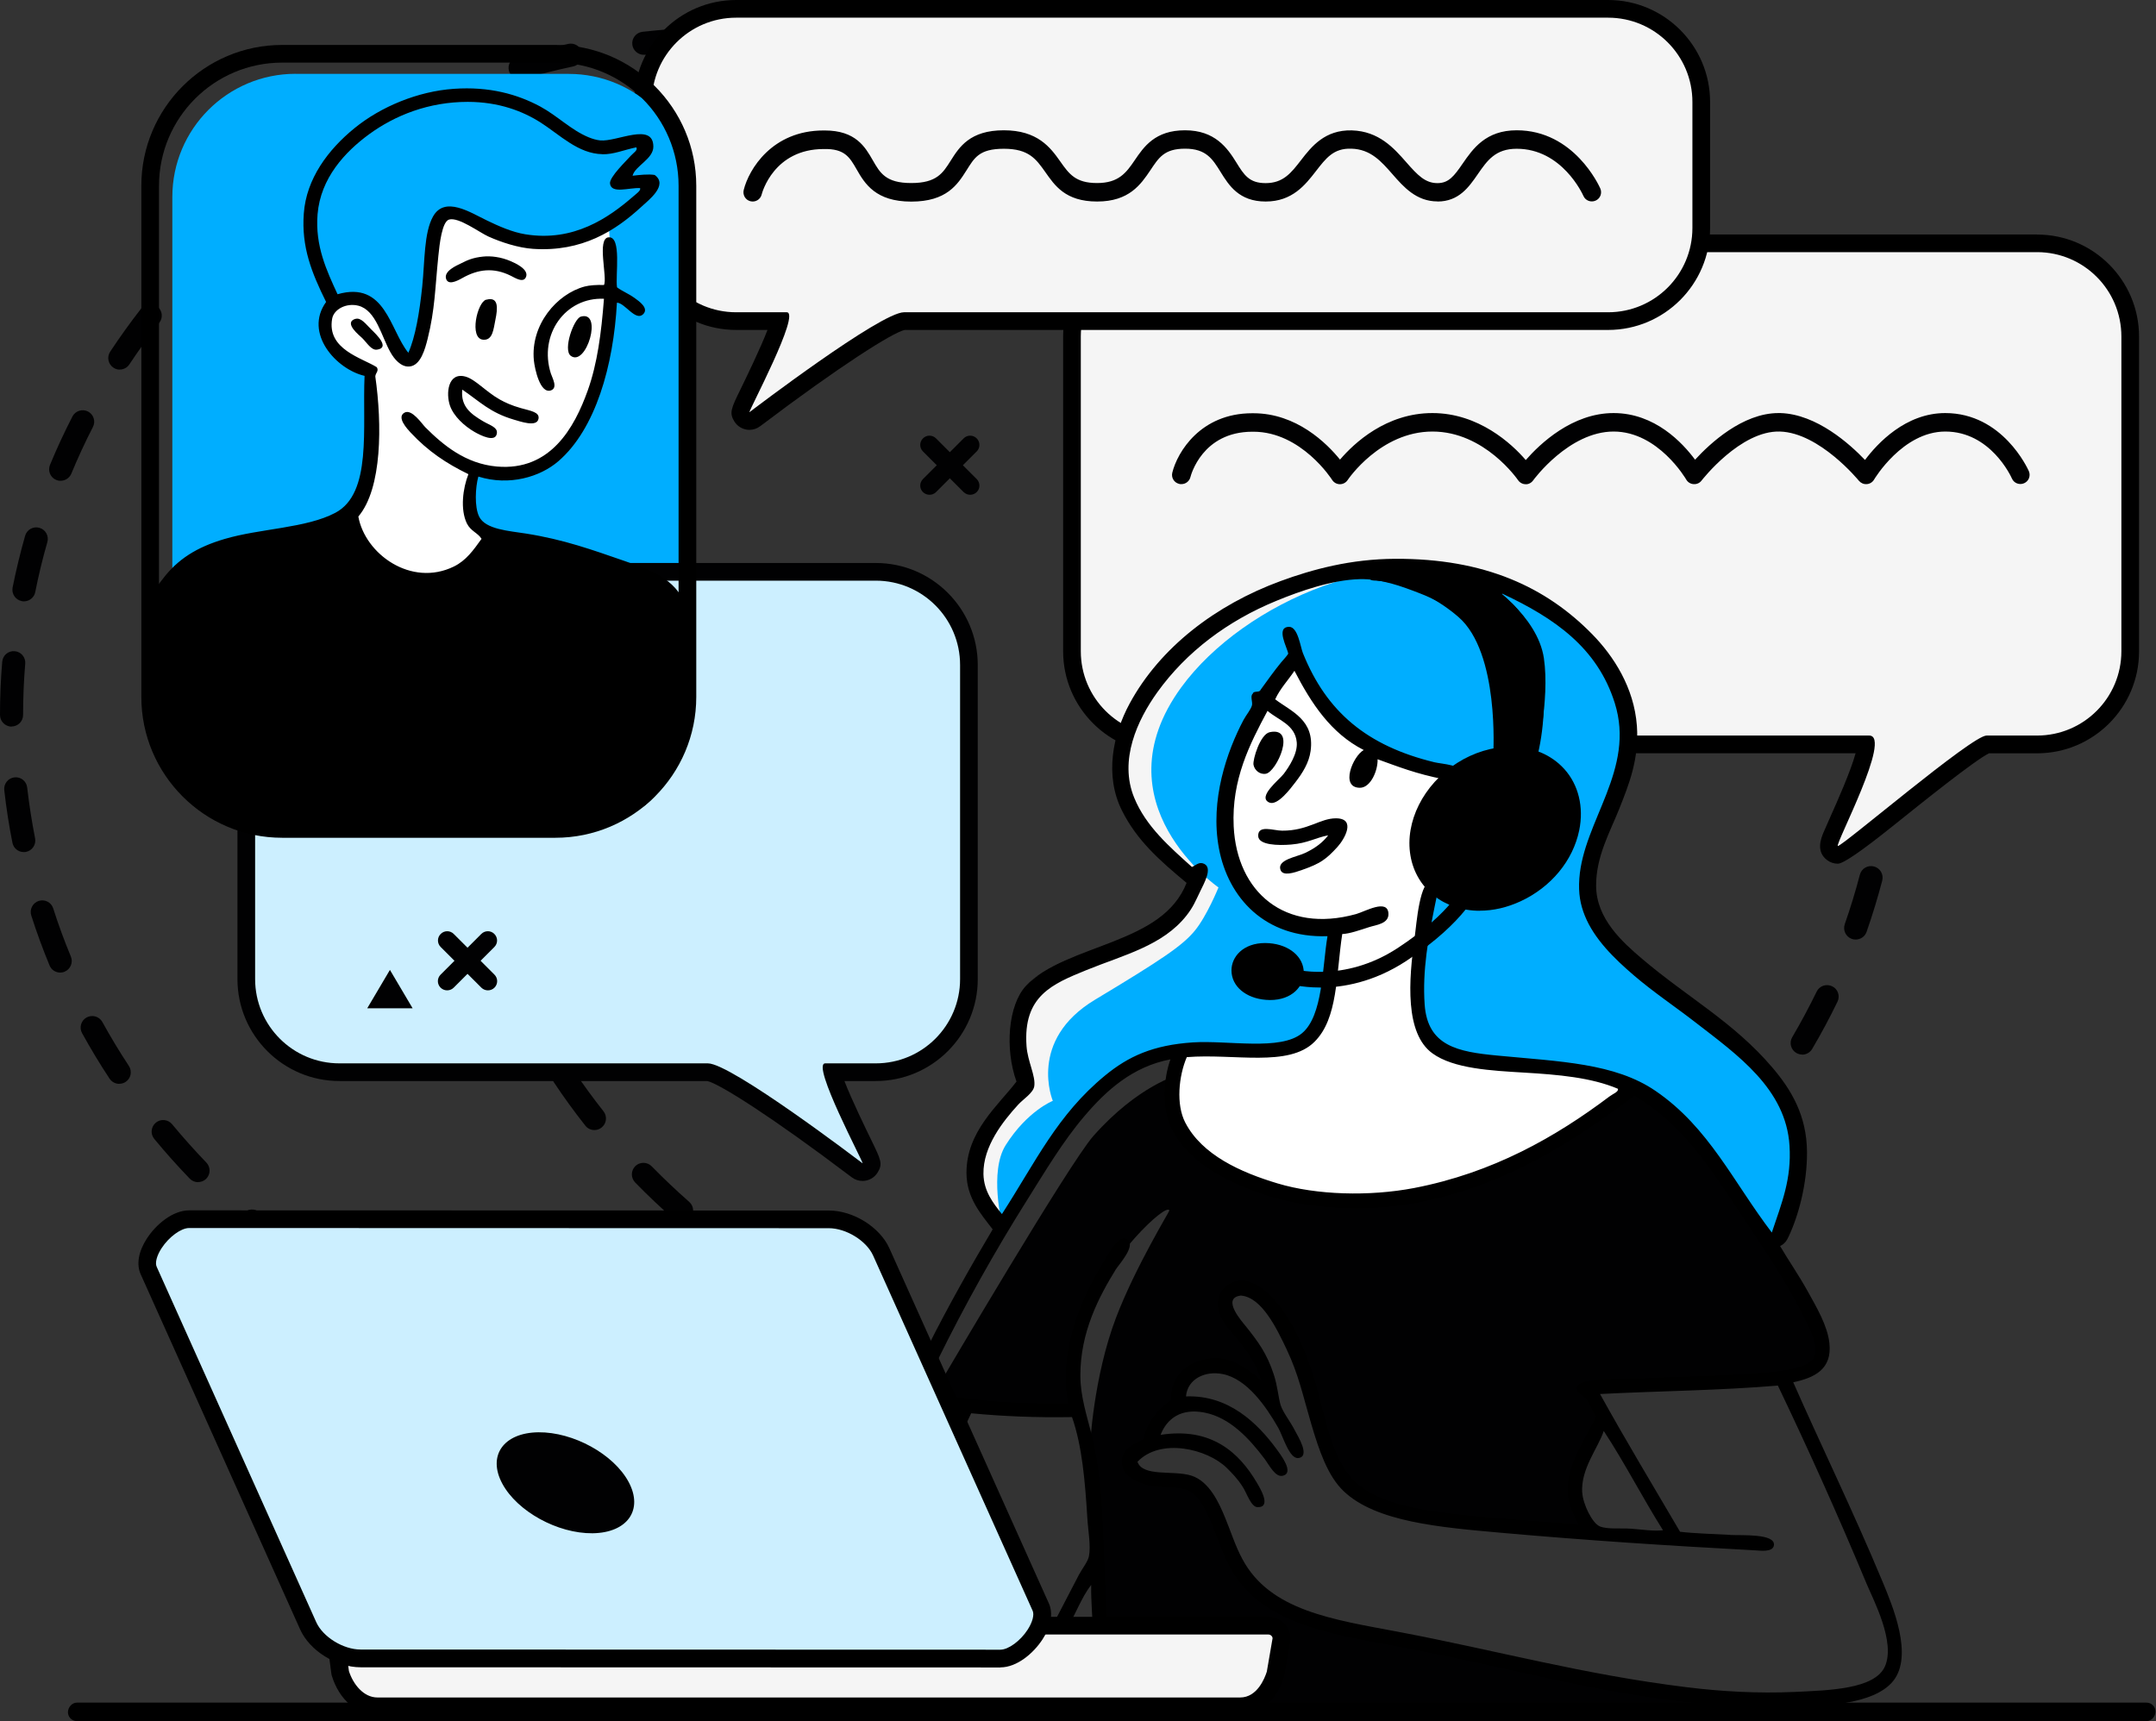 <svg width="258" height="206" viewBox="0 0 258 206" fill="none" xmlns="http://www.w3.org/2000/svg">
<rect x="0" y="0" width="258" height="206" fill="#333333" stroke="none"/>
<g clip-path="url(#clip0_4352_26041)">
<path d="M91.131 153.562C90.866 153.562 90.611 153.488 90.377 153.339C89.494 152.754 88.612 152.159 87.751 151.542C87.124 151.096 86.986 150.235 87.421 149.618C87.868 148.991 88.729 148.853 89.346 149.289C90.185 149.884 91.036 150.458 91.897 151.032C92.535 151.447 92.715 152.308 92.29 152.945C92.024 153.349 91.588 153.573 91.131 153.573V153.562Z" fill="#010102"/>
<path d="M81.564 146.28C81.245 146.28 80.916 146.163 80.65 145.94C79.056 144.537 77.482 143.049 76.005 141.529C75.473 140.987 75.484 140.104 76.026 139.573C76.568 139.041 77.451 139.052 77.982 139.594C79.417 141.061 80.937 142.496 82.478 143.857C83.052 144.356 83.106 145.239 82.606 145.802C82.33 146.11 81.947 146.27 81.564 146.27V146.28ZM71.126 135.257C70.722 135.257 70.307 135.076 70.041 134.725C68.723 133.057 67.458 131.313 66.278 129.538C65.853 128.9 66.023 128.05 66.661 127.625C67.288 127.199 68.149 127.369 68.574 128.007C69.722 129.719 70.945 131.398 72.221 133.014C72.688 133.609 72.593 134.481 71.987 134.959C71.731 135.161 71.434 135.257 71.136 135.257H71.126ZM215.663 126.221C215.429 126.221 215.184 126.158 214.961 126.03C214.302 125.647 214.079 124.797 214.472 124.138C215.514 122.363 216.492 120.534 217.395 118.685C217.725 117.994 218.554 117.717 219.245 118.047C219.936 118.376 220.223 119.206 219.883 119.896C218.958 121.81 217.937 123.713 216.853 125.552C216.598 125.988 216.13 126.232 215.663 126.232V126.221ZM62.898 122.501C62.398 122.501 61.92 122.224 61.665 121.757C60.687 119.865 59.773 117.909 58.944 115.953C58.646 115.251 58.975 114.443 59.688 114.146C60.389 113.848 61.197 114.178 61.495 114.89C62.292 116.782 63.174 118.674 64.12 120.492C64.471 121.172 64.205 122.001 63.525 122.352C63.323 122.458 63.1 122.511 62.887 122.511L62.898 122.501ZM222.062 112.455C221.913 112.455 221.754 112.434 221.605 112.381C220.882 112.126 220.51 111.339 220.754 110.616C221.435 108.671 222.041 106.683 222.562 104.696C222.753 103.951 223.508 103.516 224.252 103.707C224.985 103.898 225.432 104.653 225.24 105.397C224.698 107.459 224.071 109.522 223.369 111.531C223.167 112.105 222.636 112.455 222.062 112.455ZM57.264 108.405C56.669 108.405 56.116 108.012 55.935 107.406C55.34 105.355 54.83 103.26 54.404 101.177C54.256 100.433 54.734 99.699 55.489 99.551C56.243 99.402 56.966 99.88 57.115 100.635C57.519 102.644 58.019 104.664 58.593 106.641C58.805 107.374 58.38 108.14 57.647 108.352C57.519 108.384 57.392 108.405 57.264 108.405ZM225.644 97.701C225.58 97.701 225.517 97.701 225.453 97.69C224.698 97.584 224.167 96.882 224.273 96.128C224.56 94.097 224.762 92.025 224.879 89.973C224.921 89.207 225.57 88.633 226.335 88.676C227.101 88.719 227.675 89.367 227.632 90.132C227.515 92.258 227.303 94.406 227.005 96.521C226.909 97.212 226.314 97.712 225.634 97.712L225.644 97.701ZM54.5 93.481C53.788 93.481 53.182 92.939 53.129 92.216C52.948 90.1 52.863 87.942 52.852 85.806C52.852 85.04 53.469 84.424 54.234 84.424C55 84.424 55.616 85.04 55.616 85.806C55.616 87.868 55.712 89.941 55.882 91.993C55.946 92.758 55.383 93.417 54.617 93.481C54.575 93.481 54.543 93.481 54.5 93.481ZM226.25 82.532C225.527 82.532 224.911 81.968 224.868 81.224C224.751 79.173 224.549 77.1 224.262 75.07C224.156 74.315 224.688 73.613 225.442 73.507C226.197 73.411 226.899 73.932 227.005 74.687C227.303 76.792 227.515 78.939 227.632 81.065C227.675 81.83 227.09 82.479 226.335 82.521C226.303 82.521 226.282 82.521 226.25 82.521V82.532ZM54.723 78.312C54.723 78.312 54.617 78.312 54.564 78.312C53.809 78.227 53.257 77.546 53.342 76.781C53.586 74.666 53.916 72.54 54.319 70.445C54.468 69.701 55.191 69.212 55.946 69.361C56.701 69.51 57.179 70.233 57.03 70.988C56.637 73.007 56.318 75.059 56.084 77.1C55.999 77.802 55.404 78.322 54.713 78.322L54.723 78.312ZM223.89 67.543C223.274 67.543 222.721 67.129 222.551 66.512C222.03 64.525 221.424 62.537 220.744 60.602C220.489 59.879 220.871 59.093 221.594 58.837C222.317 58.582 223.104 58.965 223.359 59.688C224.06 61.697 224.698 63.759 225.23 65.811C225.421 66.544 224.985 67.31 224.241 67.501C224.124 67.533 224.007 67.543 223.89 67.543ZM57.912 63.472C57.774 63.472 57.625 63.451 57.487 63.408C56.764 63.175 56.361 62.398 56.594 61.665C57.243 59.635 57.987 57.604 58.805 55.638C59.092 54.936 59.9 54.596 60.612 54.894C61.314 55.181 61.654 55.999 61.357 56.701C60.57 58.604 59.858 60.549 59.22 62.515C59.029 63.1 58.486 63.472 57.902 63.472H57.912ZM218.628 53.32C218.118 53.32 217.619 53.033 217.385 52.544C216.481 50.695 215.503 48.856 214.461 47.091C214.079 46.432 214.291 45.582 214.95 45.199C215.609 44.816 216.449 45.029 216.843 45.688C217.916 47.527 218.937 49.419 219.872 51.333C220.202 52.024 219.915 52.842 219.234 53.182C219.043 53.278 218.83 53.32 218.628 53.32ZM63.94 49.547C63.717 49.547 63.483 49.494 63.27 49.377C62.6 49.005 62.356 48.165 62.728 47.495C63.759 45.635 64.875 43.796 66.055 42.021C66.48 41.383 67.331 41.213 67.969 41.627C68.606 42.053 68.776 42.903 68.362 43.541C67.224 45.263 66.14 47.038 65.151 48.834C64.896 49.292 64.429 49.547 63.94 49.547ZM210.73 40.362C210.305 40.362 209.89 40.171 209.625 39.81C208.392 38.162 207.084 36.546 205.723 34.994C205.224 34.42 205.277 33.548 205.851 33.049C206.425 32.549 207.297 32.602 207.796 33.176C209.2 34.782 210.55 36.45 211.825 38.162C212.282 38.768 212.155 39.639 211.549 40.097C211.304 40.277 211.007 40.373 210.72 40.373L210.73 40.362ZM72.518 37.025C72.21 37.025 71.891 36.918 71.636 36.706C71.051 36.217 70.966 35.345 71.455 34.76C72.816 33.134 74.251 31.529 75.739 29.998C76.271 29.445 77.142 29.435 77.695 29.966C78.248 30.498 78.258 31.369 77.727 31.922C76.292 33.4 74.899 34.952 73.592 36.525C73.315 36.855 72.922 37.025 72.529 37.025H72.518ZM200.557 29.095C200.217 29.095 199.888 28.978 199.622 28.733C198.112 27.34 196.528 25.98 194.913 24.694C194.317 24.215 194.211 23.354 194.689 22.748C195.168 22.153 196.029 22.047 196.635 22.525C198.304 23.854 199.941 25.257 201.503 26.692C202.067 27.213 202.099 28.085 201.578 28.648C201.301 28.946 200.929 29.095 200.557 29.095ZM83.244 26.288C82.851 26.288 82.457 26.118 82.181 25.789C81.692 25.204 81.766 24.332 82.362 23.843C83.988 22.483 85.689 21.165 87.421 19.931C88.038 19.485 88.91 19.623 89.346 20.25C89.792 20.867 89.643 21.738 89.027 22.174C87.347 23.375 85.699 24.651 84.126 25.969C83.871 26.182 83.552 26.288 83.244 26.288ZM188.524 19.825C188.269 19.825 188.014 19.751 187.78 19.613C186.047 18.507 184.251 17.444 182.433 16.466C181.763 16.105 181.508 15.265 181.87 14.595C182.231 13.925 183.071 13.67 183.741 14.032C185.611 15.042 187.472 16.137 189.268 17.285C189.917 17.699 190.097 18.549 189.693 19.198C189.428 19.613 188.981 19.836 188.524 19.836V19.825ZM95.713 17.635C95.235 17.635 94.767 17.38 94.512 16.934C94.129 16.275 94.363 15.424 95.022 15.052C96.861 14 98.774 13.001 100.688 12.076C101.379 11.746 102.197 12.033 102.527 12.724C102.856 13.415 102.569 14.234 101.878 14.563C100.018 15.456 98.168 16.424 96.393 17.444C96.181 17.572 95.936 17.625 95.713 17.625V17.635ZM175.066 12.799C174.886 12.799 174.716 12.767 174.535 12.692C172.632 11.906 170.676 11.172 168.731 10.513C168.008 10.269 167.615 9.493 167.859 8.759C168.104 8.036 168.88 7.643 169.613 7.888C171.622 8.557 173.642 9.312 175.609 10.13C176.31 10.428 176.65 11.236 176.353 11.938C176.129 12.469 175.619 12.788 175.077 12.788L175.066 12.799ZM109.5 11.268C108.937 11.268 108.405 10.917 108.203 10.354C107.948 9.631 108.32 8.844 109.032 8.589C111.031 7.866 113.072 7.207 115.123 6.633C115.857 6.431 116.622 6.856 116.835 7.59C117.048 8.323 116.612 9.089 115.878 9.291C113.89 9.854 111.903 10.492 109.979 11.194C109.819 11.247 109.67 11.278 109.511 11.278L109.5 11.268ZM160.609 8.185C160.503 8.185 160.408 8.175 160.301 8.153C158.303 7.696 156.251 7.303 154.21 6.984C153.455 6.867 152.935 6.165 153.062 5.411C153.179 4.656 153.891 4.146 154.635 4.252C156.74 4.582 158.856 4.986 160.918 5.453C161.662 5.623 162.13 6.367 161.96 7.112C161.811 7.749 161.247 8.185 160.609 8.185ZM124.159 7.345C123.5 7.345 122.915 6.878 122.798 6.208C122.66 5.453 123.16 4.741 123.915 4.603C125.998 4.231 128.124 3.923 130.25 3.699C131.015 3.625 131.696 4.167 131.77 4.922C131.855 5.676 131.302 6.357 130.548 6.442C128.496 6.665 126.434 6.963 124.403 7.324C124.318 7.335 124.244 7.345 124.159 7.345ZM145.579 6.07C145.579 6.07 145.525 6.07 145.504 6.07C143.782 5.974 142.039 5.921 140.327 5.921H139.307C138.531 5.921 137.914 5.315 137.914 4.56C137.914 3.795 138.52 3.168 139.286 3.168H140.338C142.113 3.168 143.91 3.21 145.674 3.317C146.44 3.359 147.024 4.008 146.971 4.773C146.929 5.506 146.323 6.08 145.589 6.08L145.579 6.07Z" fill="#010102"/>
<path d="M208.732 136.203C208.424 136.203 208.115 136.107 207.86 135.895C207.265 135.416 207.18 134.545 207.658 133.949C208.307 133.152 208.934 132.344 209.551 131.526C210.008 130.92 210.869 130.792 211.485 131.249C212.091 131.706 212.219 132.578 211.762 133.184C211.124 134.034 210.475 134.874 209.806 135.693C209.529 136.033 209.136 136.203 208.732 136.203Z" fill="#010102"/>
<path d="M48.059 159.121C47.856 159.121 47.655 159.079 47.453 158.983C45.55 158.058 43.658 157.059 41.829 155.996C41.17 155.614 40.947 154.774 41.319 154.104C41.702 153.445 42.552 153.211 43.211 153.594C44.986 154.614 46.815 155.592 48.654 156.485C49.345 156.815 49.632 157.644 49.292 158.335C49.058 158.824 48.558 159.111 48.048 159.111L48.059 159.121ZM35.1 151.383C34.824 151.383 34.537 151.298 34.293 151.117C32.581 149.873 30.891 148.566 29.275 147.205C28.691 146.716 28.616 145.844 29.105 145.26C29.594 144.675 30.466 144.601 31.05 145.09C32.613 146.408 34.25 147.684 35.908 148.885C36.525 149.331 36.663 150.192 36.217 150.819C35.951 151.191 35.526 151.393 35.1 151.393V151.383ZM134.205 146.62C133.705 146.62 133.227 146.355 132.982 145.876C132.631 145.196 132.897 144.367 133.567 144.016C135.448 143.038 137.277 142.028 138.999 141.029C139.658 140.646 140.508 140.87 140.891 141.529C141.274 142.188 141.05 143.038 140.391 143.421C138.637 144.441 136.766 145.462 134.842 146.472C134.64 146.578 134.417 146.631 134.205 146.631V146.62ZM23.705 141.497C23.344 141.497 22.982 141.359 22.706 141.072C21.239 139.552 19.814 137.957 18.464 136.32C17.975 135.735 18.061 134.864 18.645 134.375C19.23 133.886 20.102 133.971 20.59 134.555C21.898 136.129 23.28 137.681 24.694 139.148C25.225 139.7 25.204 140.572 24.662 141.104C24.396 141.359 24.045 141.486 23.705 141.486V141.497ZM147.152 138.861C146.716 138.861 146.291 138.659 146.025 138.276C145.589 137.649 145.738 136.788 146.365 136.352C148.098 135.14 149.746 133.886 151.266 132.631C151.85 132.142 152.722 132.227 153.211 132.823C153.7 133.407 153.615 134.279 153.02 134.768C151.447 136.065 149.735 137.362 147.949 138.616C147.705 138.786 147.428 138.871 147.152 138.871V138.861ZM14.276 129.729C13.83 129.729 13.383 129.506 13.117 129.113C11.948 127.348 10.843 125.509 9.822 123.66C9.45 122.99 9.695 122.15 10.364 121.778C11.034 121.417 11.874 121.65 12.246 122.32C13.234 124.106 14.297 125.881 15.424 127.582C15.839 128.22 15.669 129.081 15.031 129.495C14.797 129.655 14.531 129.719 14.276 129.719V129.729ZM158.579 129.038C158.239 129.038 157.91 128.921 157.644 128.666C157.08 128.145 157.049 127.274 157.569 126.71C158.973 125.201 160.28 123.617 161.471 122.012C161.928 121.395 162.789 121.268 163.405 121.725C164.022 122.182 164.149 123.043 163.692 123.66C162.449 125.35 161.067 127.008 159.6 128.592C159.323 128.89 158.962 129.038 158.59 129.038H158.579ZM167.211 116.718C166.998 116.718 166.786 116.676 166.584 116.569C165.903 116.229 165.627 115.389 165.978 114.709C166.881 112.913 167.7 111.031 168.401 109.118C168.667 108.405 169.454 108.033 170.177 108.299C170.889 108.565 171.261 109.351 170.995 110.074C170.262 112.094 169.401 114.071 168.444 115.963C168.2 116.442 167.711 116.718 167.211 116.718ZM7.207 116.41C6.665 116.41 6.144 116.091 5.932 115.559C5.124 113.604 4.38 111.584 3.742 109.575C3.508 108.852 3.912 108.065 4.635 107.831C5.358 107.598 6.144 108.001 6.367 108.724C6.984 110.659 7.696 112.604 8.483 114.496C8.77 115.198 8.44 116.006 7.728 116.304C7.558 116.378 7.377 116.41 7.197 116.41H7.207ZM172.079 102.484C171.994 102.484 171.899 102.484 171.803 102.453C171.059 102.304 170.57 101.57 170.719 100.826C171.112 98.881 171.431 96.84 171.665 94.767C171.75 94.012 172.43 93.46 173.185 93.545C173.94 93.63 174.493 94.31 174.407 95.065C174.174 97.223 173.844 99.338 173.429 101.368C173.291 102.027 172.717 102.474 172.079 102.474V102.484ZM2.838 101.985C2.19 101.985 1.616 101.528 1.488 100.869C1.074 98.796 0.744 96.67 0.51 94.576C0.425 93.821 0.967 93.13 1.722 93.045C2.487 92.949 3.168 93.502 3.253 94.257C3.487 96.287 3.806 98.328 4.199 100.337C4.348 101.081 3.859 101.815 3.115 101.964C3.03 101.985 2.934 101.985 2.849 101.985H2.838ZM173.525 87.475C172.749 87.475 172.143 86.848 172.143 86.082V85.646C172.143 83.744 172.069 81.83 171.931 79.938C171.878 79.173 172.441 78.514 173.206 78.46C173.982 78.407 174.631 78.971 174.684 79.736C174.833 81.692 174.907 83.691 174.907 85.657V86.103C174.907 86.858 174.28 87.475 173.525 87.475ZM1.382 86.975C0.617 86.954 0 86.337 0 85.572C0 83.446 0.085 81.309 0.266 79.205C0.33 78.439 0.989 77.876 1.754 77.94C2.519 78.003 3.083 78.673 3.019 79.428C2.849 81.458 2.764 83.52 2.764 85.572C2.764 86.337 2.147 86.954 1.382 86.954V86.975ZM172.143 72.465C171.495 72.465 170.91 72.008 170.783 71.349C170.4 69.351 169.922 67.341 169.369 65.364C169.167 64.631 169.592 63.865 170.326 63.663C171.059 63.462 171.824 63.887 172.026 64.62C172.6 66.661 173.089 68.745 173.483 70.828C173.631 71.572 173.132 72.306 172.388 72.444C172.303 72.465 172.207 72.465 172.122 72.465H172.143ZM2.87 71.976C2.785 71.976 2.689 71.976 2.594 71.944C1.85 71.796 1.361 71.062 1.509 70.318C1.924 68.245 2.424 66.162 3.008 64.121C3.221 63.387 3.986 62.962 4.72 63.175C5.453 63.387 5.878 64.153 5.666 64.886C5.102 66.853 4.613 68.862 4.22 70.86C4.093 71.519 3.508 71.976 2.87 71.976ZM167.859 58.019C167.317 58.019 166.796 57.689 166.584 57.158C165.818 55.266 164.957 53.384 164.043 51.566C163.703 50.886 163.979 50.057 164.66 49.706C165.34 49.366 166.169 49.642 166.52 50.323C167.477 52.215 168.359 54.16 169.156 56.116C169.443 56.818 169.103 57.626 168.401 57.913C168.231 57.987 168.051 58.019 167.881 58.019H167.859ZM7.26 57.551C7.08 57.551 6.91 57.519 6.729 57.445C6.027 57.158 5.687 56.339 5.985 55.638C6.793 53.682 7.696 51.736 8.664 49.855C9.014 49.175 9.843 48.909 10.524 49.249C11.204 49.6 11.47 50.429 11.119 51.109C10.184 52.927 9.312 54.809 8.536 56.69C8.313 57.222 7.802 57.541 7.26 57.541V57.551ZM160.854 44.667C160.408 44.667 159.961 44.444 159.695 44.04C158.579 42.329 157.389 40.639 156.134 39.023C155.667 38.417 155.784 37.545 156.389 37.088C156.995 36.621 157.867 36.737 158.324 37.343C159.621 39.023 160.854 40.777 162.013 42.541C162.427 43.179 162.247 44.04 161.609 44.455C161.375 44.604 161.109 44.678 160.854 44.678V44.667ZM14.34 44.242C14.074 44.242 13.809 44.168 13.575 44.008C12.937 43.583 12.767 42.733 13.181 42.095C14.34 40.341 15.594 38.598 16.891 36.929C17.359 36.323 18.231 36.217 18.826 36.684C19.432 37.152 19.538 38.024 19.07 38.619C17.805 40.235 16.604 41.925 15.477 43.615C15.212 44.019 14.776 44.232 14.319 44.232L14.34 44.242ZM151.478 32.847C151.117 32.847 150.756 32.709 150.479 32.422C149.065 30.944 147.588 29.498 146.057 28.127C145.494 27.617 145.441 26.745 145.961 26.171C146.472 25.608 147.343 25.565 147.917 26.076C149.491 27.5 151.032 28.988 152.488 30.519C153.02 31.072 152.999 31.943 152.446 32.475C152.18 32.73 151.84 32.858 151.489 32.858L151.478 32.847ZM23.79 32.486C23.439 32.486 23.099 32.358 22.833 32.092C22.281 31.561 22.27 30.689 22.802 30.136C24.268 28.616 25.81 27.128 27.394 25.725C27.957 25.215 28.839 25.268 29.339 25.842C29.849 26.416 29.796 27.287 29.222 27.798C27.702 29.158 26.203 30.593 24.779 32.06C24.513 32.337 24.151 32.486 23.79 32.486ZM140.115 22.908C139.828 22.908 139.551 22.823 139.307 22.642C137.649 21.441 135.937 20.272 134.194 19.187C133.545 18.783 133.344 17.933 133.747 17.285C134.151 16.636 135.002 16.445 135.65 16.849C137.447 17.965 139.222 19.166 140.933 20.41C141.55 20.856 141.688 21.728 141.231 22.344C140.965 22.716 140.54 22.908 140.115 22.908ZM35.196 22.621C34.771 22.621 34.346 22.419 34.069 22.047C33.623 21.43 33.761 20.569 34.378 20.123C36.089 18.89 37.864 17.699 39.661 16.593C40.309 16.19 41.16 16.392 41.563 17.04C41.968 17.688 41.766 18.539 41.117 18.943C39.374 20.016 37.652 21.165 35.993 22.355C35.749 22.536 35.462 22.621 35.185 22.621H35.196ZM127.199 15.105C126.997 15.105 126.785 15.063 126.593 14.967C124.754 14.064 122.862 13.213 120.97 12.448C120.258 12.161 119.918 11.353 120.205 10.651C120.492 9.939 121.3 9.61 122.001 9.886C123.957 10.683 125.913 11.555 127.805 12.48C128.486 12.82 128.773 13.649 128.432 14.329C128.188 14.818 127.699 15.105 127.189 15.105H127.199ZM48.154 14.893C47.644 14.893 47.144 14.606 46.91 14.117C46.581 13.426 46.868 12.607 47.548 12.267C49.44 11.353 51.396 10.481 53.363 9.705C54.065 9.418 54.872 9.769 55.159 10.471C55.446 11.172 55.096 11.98 54.394 12.267C52.491 13.033 50.589 13.862 48.749 14.755C48.558 14.85 48.356 14.893 48.144 14.893H48.154ZM113.136 9.631C113.008 9.631 112.87 9.61 112.742 9.578C110.787 9.004 108.777 8.483 106.768 8.047C106.024 7.888 105.546 7.143 105.716 6.399C105.875 5.655 106.609 5.177 107.364 5.347C109.437 5.804 111.509 6.336 113.518 6.931C114.252 7.143 114.666 7.919 114.454 8.642C114.273 9.248 113.731 9.631 113.125 9.631H113.136ZM62.239 9.503C61.644 9.503 61.091 9.11 60.91 8.504C60.698 7.771 61.123 7.005 61.856 6.793C63.887 6.208 65.96 5.687 68.022 5.251C68.766 5.092 69.499 5.57 69.659 6.314C69.818 7.058 69.34 7.792 68.596 7.951C66.597 8.377 64.578 8.887 62.622 9.45C62.494 9.482 62.367 9.503 62.239 9.503ZM98.36 6.612C98.307 6.612 98.254 6.612 98.19 6.612C96.16 6.367 94.097 6.197 92.046 6.091C91.28 6.049 90.696 5.4 90.738 4.645C90.781 3.88 91.387 3.295 92.184 3.338C94.299 3.444 96.425 3.625 98.519 3.869C99.274 3.965 99.816 4.645 99.731 5.4C99.646 6.102 99.051 6.623 98.36 6.623V6.612ZM77.036 6.559C76.345 6.559 75.75 6.038 75.665 5.336C75.58 4.582 76.122 3.891 76.887 3.806C78.981 3.572 81.107 3.402 83.223 3.306C84.031 3.306 84.637 3.859 84.668 4.624C84.7 5.389 84.116 6.038 83.35 6.07C81.299 6.165 79.237 6.325 77.206 6.559C77.153 6.559 77.1 6.559 77.047 6.559H77.036Z" fill="#010102"/>
<path fill-rule="evenodd" clip-rule="evenodd" d="M219.926 102.325C219.692 102.325 219.458 102.251 219.277 102.112C218.512 101.538 218.682 101.156 220.011 98.179C220.946 96.085 223.338 90.738 223.317 89.101H139.435C133.291 89.101 128.294 84.105 128.294 77.961V40.288C128.294 34.133 133.291 29.126 139.435 29.126H243.779C249.924 29.126 254.92 34.133 254.92 40.288V77.961C254.92 84.105 249.924 89.101 243.779 89.101H237.805C236.455 89.526 229.535 95.075 225.804 98.073C220.51 102.325 220.468 102.325 219.926 102.325Z" fill="#F5F5F5"/>
<path d="M243.769 30.179C249.339 30.179 253.857 34.697 253.857 40.277V77.95C253.857 83.52 249.339 88.038 243.769 88.038H237.72C235.956 88.038 220.51 101.262 219.925 101.262C219.596 101.017 226.484 88.038 223.678 88.038H139.424C133.854 88.038 129.336 83.52 129.336 77.95V40.277C129.336 34.697 133.854 30.179 139.424 30.179H243.769ZM243.769 28.063H139.424C132.695 28.063 127.221 33.548 127.221 40.277V77.95C127.221 84.679 132.695 90.154 139.424 90.154H222.052C221.488 92.269 219.777 96.106 219.043 97.743C218.692 98.519 218.405 99.178 218.203 99.657C217.927 100.337 217.268 101.921 218.65 102.952C219.011 103.229 219.468 103.377 219.925 103.377C220.563 103.377 222.742 101.886 226.463 98.902C229.95 96.106 236.338 90.972 238.018 90.164H243.769C250.498 90.164 255.972 84.69 255.972 77.961V40.288C255.972 33.548 250.498 28.074 243.769 28.074V28.063Z" fill="black"/>
<path fill-rule="evenodd" clip-rule="evenodd" d="M89.675 50.397C89.314 50.397 88.963 50.206 88.772 49.898C88.545 49.543 88.807 48.601 89.558 47.07C90.419 45.316 92.822 40.373 93.3 38.438H88.091C81.947 38.438 76.951 33.442 76.951 27.298V12.214C76.951 6.07 81.947 1.074 88.091 1.074H192.436C198.58 1.074 203.576 6.07 203.576 12.214V27.298C203.576 33.442 198.58 38.438 192.436 38.438H108.182C107.034 38.449 100.986 42.106 90.43 50.099L90.324 50.184C90.143 50.323 89.909 50.397 89.686 50.397H89.675Z" fill="#F5F5F5"/>
<path d="M192.436 2.115C198.006 2.115 202.524 6.633 202.524 12.203V27.287C202.524 32.858 198.006 37.375 192.436 37.375H108.182C105.376 37.375 90.005 49.09 89.686 49.334C89.495 49.334 95.894 37.375 94.14 37.375H88.091C82.521 37.375 78.004 32.858 78.004 27.287V12.203C78.004 6.633 82.521 2.115 88.091 2.115H192.436ZM192.436 0H88.091C81.363 0 75.888 5.474 75.888 12.203V27.287C75.888 34.016 81.363 39.491 88.091 39.491H91.844C90.993 41.712 89.282 45.22 88.612 46.602C87.496 48.877 87.241 49.419 87.879 50.45C88.262 51.067 88.953 51.45 89.675 51.45C90.132 51.45 90.59 51.301 90.951 51.024L91.068 50.939C100.497 43.806 106.822 39.799 108.257 39.491H192.436C199.165 39.491 204.64 34.016 204.64 27.287V12.203C204.64 5.474 199.165 0 192.436 0Z" fill="black"/>
<path d="M172.026 24.109C169.486 24.109 167.966 22.376 166.637 20.856C165.287 19.315 164.022 17.858 161.715 17.795C159.568 17.72 158.664 18.953 157.463 20.495C156.209 22.11 154.657 24.12 151.457 24.12C148.257 24.12 147.046 22.164 146.068 20.59C145.1 19.028 144.335 17.795 141.816 17.795C139.296 17.795 138.659 18.89 137.638 20.41C136.522 22.057 135.129 24.12 131.292 24.12C127.454 24.12 126.2 22.164 125.084 20.59C123.978 19.028 123.107 17.805 120.13 17.805C117.154 17.805 116.601 18.9 115.644 20.41C114.592 22.068 113.295 24.13 109.043 24.13C104.791 24.13 103.494 21.994 102.516 20.282C101.666 18.794 101.06 17.784 98.583 17.837C92.599 17.837 91.195 23.067 91.142 23.291C90.993 23.875 90.398 24.236 89.803 24.088C89.207 23.939 88.857 23.344 88.995 22.748C89.601 20.282 92.386 15.616 98.551 15.616C98.594 15.616 98.647 15.616 98.689 15.616C102.41 15.616 103.526 17.593 104.44 19.177C105.312 20.697 105.992 21.909 109.043 21.909C112.094 21.909 112.827 20.718 113.774 19.219C114.794 17.603 116.07 15.594 120.12 15.594C124.17 15.594 125.7 17.657 126.87 19.315C127.933 20.824 128.709 21.909 131.281 21.909C133.854 21.909 134.757 20.697 135.788 19.177C136.873 17.582 138.212 15.594 141.805 15.594C145.398 15.594 146.876 17.72 147.939 19.432C148.863 20.931 149.48 21.919 151.446 21.919C153.562 21.919 154.508 20.697 155.699 19.155C156.953 17.529 158.547 15.53 161.758 15.605C165.032 15.701 166.828 17.763 168.285 19.421C169.645 20.973 170.549 21.919 172.016 21.919C173.355 21.919 174.003 21.079 175.024 19.591C176.257 17.805 177.788 15.594 181.498 15.594C188.365 15.594 191.373 22.27 191.501 22.557C191.745 23.12 191.501 23.769 190.937 24.013C190.374 24.258 189.725 24.013 189.481 23.45C189.375 23.216 186.908 17.805 181.498 17.805C178.946 17.805 177.968 19.219 176.842 20.846C175.779 22.387 174.578 24.12 172.016 24.12L172.026 24.109Z" fill="#010102"/>
<path d="M141.359 57.944C141.274 57.944 141.178 57.944 141.093 57.913C140.498 57.764 140.136 57.169 140.285 56.573C140.891 54.107 143.676 49.462 149.841 49.462C149.895 49.462 149.937 49.462 149.99 49.462C155.146 49.462 158.76 53.044 160.354 55.011C162.034 53.044 165.871 49.44 171.41 49.44C176.948 49.44 180.913 53.118 182.582 55.064C184.272 53.129 188.131 49.44 193.095 49.44C198.059 49.44 201.365 53.033 202.843 55.021C204.607 53.097 208.519 49.44 212.825 49.44C212.899 49.44 212.973 49.44 213.048 49.44C217.406 49.568 221.392 53.182 223.178 55.053C224.656 53.076 228.036 49.44 232.777 49.44C239.644 49.44 242.652 56.105 242.78 56.382C243.025 56.945 242.78 57.594 242.217 57.838C241.664 58.083 241.005 57.838 240.76 57.275C240.654 57.03 238.188 51.651 232.788 51.651C227.685 51.651 224.294 57.349 224.262 57.402C224.082 57.711 223.752 57.923 223.391 57.944C223.029 57.976 222.679 57.817 222.445 57.541C222.402 57.487 217.736 51.79 212.995 51.651C208.275 51.513 203.672 57.456 203.619 57.519C203.396 57.817 203.034 57.976 202.662 57.944C202.29 57.923 201.961 57.711 201.78 57.392C201.748 57.339 198.442 51.651 193.095 51.651C187.748 51.651 183.517 57.424 183.475 57.487C183.262 57.785 182.911 57.987 182.561 57.955C182.199 57.955 181.859 57.764 181.657 57.466C181.615 57.413 177.671 51.651 171.42 51.651C165.17 51.651 161.301 57.402 161.269 57.456C161.067 57.764 160.716 57.955 160.344 57.955C159.951 57.955 159.61 57.753 159.408 57.434C159.377 57.381 155.72 51.673 149.99 51.673C149.948 51.673 149.916 51.673 149.873 51.673C143.867 51.673 142.507 56.892 142.453 57.105C142.326 57.604 141.879 57.944 141.38 57.944H141.359Z" fill="#010102"/>
<path fill-rule="evenodd" clip-rule="evenodd" d="M160.429 68.575C160.429 68.575 138.085 74.527 134.555 86.305C131.016 98.084 143.038 104.876 143.038 104.876C143.038 104.876 143.272 110.733 135.48 113.029C127.688 115.315 122.979 116.059 122.288 119.418C121.597 122.777 122.788 129.166 122.788 129.166C122.788 129.166 117.771 133.386 117.154 138.403C116.538 143.431 119.588 147.141 119.588 147.141C119.588 147.141 128.932 132.472 131.685 129.921C134.439 127.369 144.208 122.777 144.208 122.777L150.734 112.572L144.962 97.159L147.737 85.402C147.737 85.402 157.155 73.794 157.74 73.805C158.314 73.815 160.429 68.596 160.429 68.596V68.575Z" fill="#F5F5F5"/>
<path fill-rule="evenodd" clip-rule="evenodd" d="M119.928 146.546C119.928 146.546 118.334 140.232 120.353 137.053C122.937 132.961 125.987 131.76 125.987 131.76C125.987 131.76 122.937 124.531 131.026 119.663C139.126 114.794 141.486 113.189 142.953 111.424C144.42 109.66 145.812 106.216 145.812 106.216C145.812 106.216 131.228 96.17 141.358 82.266C148.842 71.997 166.754 64.323 179 69.829C191.245 75.335 196.156 82.883 194.881 89.495C193.605 96.106 187.876 104.589 190.767 109.66C195.455 117.866 214.536 127.869 214.876 134.949C215.227 142.028 212.357 149.065 212.357 149.065C212.357 149.065 200.547 131.451 194.126 129.24C187.706 127.019 172.781 129.081 170.102 122.182C167.423 115.294 171.442 106.471 171.442 106.471C171.442 106.471 176.831 111.765 184.548 104.876C192.266 97.988 186.685 92.12 184.463 90.76C180.403 88.261 173.876 92.609 173.876 92.609C173.876 92.609 164.968 91.174 160.269 86.646C155.56 82.117 155.316 78.248 155.316 78.248C155.316 78.248 145.366 90.611 146.493 98.583C148.502 112.828 159.515 111.19 159.515 111.19C159.515 111.19 159.568 122.756 156.156 124.382C152.733 126.009 150.479 125.998 145.483 125.562C140.487 125.116 133.992 128.156 131.196 130.941C128.4 133.726 119.939 146.567 119.939 146.567L119.928 146.546Z" fill="#00AEFF"/>
<path fill-rule="evenodd" clip-rule="evenodd" d="M173.451 92.939C173.451 92.939 163.98 90.228 160.769 87.145C157.559 84.062 154.721 78.748 154.721 78.748C154.721 78.748 147.779 87.113 147.163 94.459C146.546 101.804 148.247 107.194 152.627 110.085C155.21 111.786 159.685 110.925 159.685 110.925C159.685 110.925 159.557 124.574 154.561 125.297C149.565 126.019 140.955 125.722 140.955 125.722C140.955 125.722 138.574 136.192 145.324 139.169C152.074 142.145 167.094 147.662 182.38 138.669C197.666 129.676 195.062 129.676 195.062 129.676C195.062 129.676 191.288 127.89 184.219 127.327C177.15 126.763 170.4 126.221 170.102 123.128C169.805 120.035 170.857 106.152 170.857 106.152C170.857 106.152 168.497 102.516 169.762 99.263C171.027 96.011 173.462 92.96 173.462 92.96L173.451 92.939Z" fill="white"/>
<path fill-rule="evenodd" clip-rule="evenodd" d="M35.367 8.844H68.054C76.197 8.844 82.798 15.445 82.798 23.588V84.764C82.798 92.907 76.197 99.508 68.054 99.508H35.367C27.224 99.508 20.623 92.907 20.623 84.764V23.578C20.623 15.435 27.224 8.834 35.367 8.834V8.844Z" fill="#00AEFF"/>
<path d="M111.233 59.22C110.946 59.22 110.67 59.114 110.447 58.901C110.011 58.465 110.011 57.774 110.447 57.339L115.315 52.47C115.751 52.034 116.442 52.034 116.878 52.47C117.314 52.906 117.314 53.597 116.878 54.033L112.009 58.901C111.797 59.114 111.51 59.22 111.222 59.22H111.233Z" fill="#010102"/>
<path d="M116.102 59.22C115.815 59.22 115.538 59.114 115.315 58.901L110.447 54.033C110.011 53.597 110.011 52.906 110.447 52.47C110.882 52.034 111.573 52.034 112.009 52.47L116.878 57.339C117.314 57.774 117.314 58.476 116.878 58.901C116.665 59.114 116.378 59.22 116.091 59.22H116.102Z" fill="#010102"/>
<path fill-rule="evenodd" clip-rule="evenodd" d="M128.581 168.805L113.795 167.796L112.7 165.191C112.7 165.191 127.943 139.233 130.845 135.959C136.203 129.91 141.008 128.645 141.008 128.645C141.008 128.645 139.073 133.046 142.602 136.458C147.375 141.082 159.079 147.992 176.289 140.912C193.509 133.822 195.444 130.325 195.444 130.325C195.444 130.325 201.78 133.854 206.446 140.997C211.113 148.141 217.374 158.207 217.703 159.058C218.033 159.908 219.372 163.437 216.524 164.096C213.685 164.755 190.31 166.275 190.31 166.275L191.649 169.135C191.649 169.135 187.663 176.034 188.705 178.968C189.757 181.902 190.384 183.082 190.384 183.082C190.384 183.082 167.785 182.646 163.671 179.637C159.546 176.629 159.238 175.077 157.792 170.485C156.347 165.893 154.603 159.483 151.914 156.368C149.225 153.254 146.28 154.508 146.79 156.198C147.301 157.888 149.097 159.685 150.149 161.577C151.202 163.469 151.829 166.701 151.829 166.701C151.797 166.701 144.845 161.928 142.762 163.767C140.572 165.691 141.167 167.796 141.167 167.796C141.167 167.796 140.274 168.04 139.487 169.22C138.701 170.4 138.063 172.165 138.063 172.165C138.063 172.165 133.96 173.589 135.459 175.609C137.393 178.213 142.475 176.863 143.527 178.383C144.579 179.903 147.577 189.492 152.52 192.075C157.463 194.658 187.493 200.611 191.086 201.238C194.679 201.865 206.542 204.012 206.542 204.012L149.161 204.767C149.161 204.767 151.074 204.682 152.02 201.493C152.966 198.304 153.838 195.21 152.446 194.775C151.042 194.339 131.355 194.349 131.355 194.349C131.355 194.349 131.313 177.788 130.856 175.534C130.696 174.758 130.781 174.291 130.441 173.27C130.409 173.164 130.835 164.862 133.545 157.729C135.852 151.67 139.966 144.973 139.934 144.877C139.594 143.92 132.62 150.405 129.931 157.399C127.763 163.044 128.592 168.827 128.592 168.827L128.581 168.805Z" fill="#010102"/>
<path fill-rule="evenodd" clip-rule="evenodd" d="M103.218 140.296C102.995 140.296 102.761 140.221 102.58 140.083L102.474 139.998C91.918 132.004 85.87 128.347 84.722 128.337H40.628C34.484 128.337 29.488 123.341 29.488 117.186V79.598C29.488 73.443 34.484 68.436 40.628 68.436H104.812C110.957 68.436 115.953 73.443 115.953 79.598V117.186C115.953 123.33 110.957 128.337 104.812 128.337H99.604C100.082 130.271 102.484 135.204 103.345 136.968C104.09 138.499 104.352 139.445 104.132 139.807C103.941 140.115 103.601 140.306 103.229 140.306L103.218 140.296Z" fill="#CCEFFF"/>
<path d="M104.802 69.499C110.372 69.499 114.89 74.017 114.89 79.598V117.186C114.89 122.756 110.372 127.274 104.802 127.274H98.753C96.999 127.274 103.399 139.233 103.218 139.233C102.888 138.988 87.517 127.274 84.711 127.274H40.617C35.047 127.274 30.529 122.756 30.529 117.186V79.598C30.529 74.017 35.047 69.499 40.617 69.499H104.802ZM104.802 67.384H40.617C33.889 67.384 28.414 72.869 28.414 79.598V117.186C28.414 123.915 33.889 129.389 40.617 129.389H84.636C86.072 129.697 92.407 133.705 101.825 140.838L101.942 140.923C102.304 141.199 102.761 141.348 103.218 141.348C103.951 141.348 104.632 140.965 105.014 140.349C105.663 139.318 105.418 138.829 104.281 136.49C103.611 135.108 101.9 131.6 101.049 129.389H104.802C111.531 129.389 117.005 123.915 117.005 117.186V79.598C117.005 72.859 111.531 67.384 104.802 67.384Z" fill="#010102"/>
<path fill-rule="evenodd" clip-rule="evenodd" d="M48.175 42.956C49.557 43.36 51.237 40.086 51.364 37.078C51.502 34.069 51.003 24.704 54.309 25.565C57.615 26.426 61.846 30.923 67.915 29.095C73.985 27.266 72.869 27.16 72.869 27.16C72.869 27.16 73.634 36.961 72.284 42.446C70.934 47.942 69.319 55.042 63.291 56.307C57.275 57.572 56.658 56.563 56.658 56.563C56.658 56.563 55.595 60.528 56.743 61.941C57.891 63.355 58.338 63.621 58.338 63.621C58.338 63.621 56.679 70.318 50.184 69.414C43.689 68.511 42.371 61.686 42.371 61.686C42.371 61.686 44.497 59.698 44.391 55.553C44.274 51.407 44.136 44.625 44.136 44.625C44.136 44.625 36.28 41.043 39.682 37.312C41.276 35.558 43.179 35.281 44.721 37.141C46.453 39.236 47.431 42.722 48.165 42.935L48.175 42.956Z" fill="white"/>
<path fill-rule="evenodd" clip-rule="evenodd" d="M41.542 61.941C41.542 61.941 45.231 69.648 51.63 69.17C58.019 68.692 58.603 64.461 58.603 64.461C58.603 64.461 63.546 64.206 69.606 66.14C75.675 68.075 80.076 69.829 81.118 71.519C82.16 73.209 82.383 74.123 82.383 74.123L82.128 86.975C82.128 86.975 80.576 95.469 75.41 97.393C70.243 99.317 65.917 99.157 65.917 99.157H29.19C29.19 99.157 20.824 97.626 18.517 87.985C16.211 78.344 18.677 73.305 18.347 73.028C18.018 72.752 20.378 67.373 25.236 66.14C30.094 64.907 36.482 63.717 38.343 63.036C40.203 62.345 41.532 61.941 41.532 61.941H41.542Z" fill="black"/>
<path fill-rule="evenodd" clip-rule="evenodd" d="M75.675 21.037C76.494 20.941 77.589 20.814 78.343 20.941C80.002 22.153 77.642 23.928 76.685 24.811C73.634 27.606 69.669 30.179 63.791 29.785C62.037 29.669 59.975 28.999 58.444 28.308C57.36 27.819 54.894 25.959 53.745 26.277C52.884 26.522 52.597 29.254 52.459 30.604C52.055 34.548 52.055 37.025 51.173 40.554C50.875 41.723 50.354 43.785 48.962 43.87C47.963 43.934 47.165 42.946 46.751 42.212C45.635 40.277 45.029 37.142 42.882 36.589C41.436 36.227 39.948 37.014 39.746 38.151C39.097 41.829 43.317 42.828 45.093 43.955C45.369 44.423 44.933 44.625 44.912 45.061C45.72 50.737 45.752 58.434 42.882 61.825C43.679 66.3 49.196 70.307 54.309 67.809C55.786 67.086 56.637 65.864 57.625 64.493C57.179 63.77 56.339 63.589 55.871 62.654C55.053 60.974 55.393 58.423 56.052 56.754C53.395 55.457 51.237 54.022 49.143 51.779C48.749 51.354 47.41 49.929 48.409 49.387C49.291 48.909 50.503 50.748 50.897 51.141C53.012 53.257 55.701 55.51 59.464 55.84C65.853 56.392 68.734 51.216 70.339 46.719C71.487 43.498 71.955 39.863 72.274 35.76C67.66 35.547 64.439 40.044 65.917 44.699C66.087 45.231 66.799 46.432 65.917 46.73C64.631 47.155 63.993 44.168 63.886 43.137C63.472 38.885 66.618 35.185 69.967 34.293C70.53 34.144 71.391 34.08 72.274 34.112C72.72 33.261 71.381 28.531 72.826 28.404C74.421 28.265 73.624 32.943 73.836 34.388C74.453 34.856 75.165 35.111 75.952 35.675C76.494 36.068 77.684 36.897 76.962 37.609C76.058 38.502 74.782 36.248 73.826 36.227C73.411 43.743 71.285 51.343 66.82 55.202C64.641 57.084 60.942 58.2 57.243 57.041C56.881 58.327 56.764 60.676 57.338 61.835C58.093 63.366 60.878 63.536 62.962 63.865C67.48 64.578 70.849 65.8 74.846 67.182C78.418 68.426 81.213 69.489 82.308 73.167C82.553 73.996 83.276 76.451 82.128 76.579C81.15 76.685 81.245 75.25 81.022 74.368C80.172 71.019 77.854 69.999 74.57 68.84C70.073 67.256 64.492 65.492 59.284 64.875C58.582 65.673 58.274 66.523 57.625 67.267C54.638 70.733 48.228 71.009 44.636 67.915C43.03 66.523 42.276 64.801 41.5 62.76C35.844 65.853 26.936 64.631 22.344 68.745C21.473 69.531 20.75 70.552 20.133 71.508C19.517 72.476 19.24 73.73 18.294 74.644C18.347 73.73 17.731 72.848 17.837 71.976C17.933 71.158 18.932 70.02 19.4 69.393C21.249 66.916 23.556 65.492 26.862 64.514C31.125 63.249 36.631 63.228 40.128 61.378C44.55 59.039 43.349 51.184 43.626 44.986C40.245 44.211 36.323 39.884 39.023 36.142C37.29 32.634 36.057 29.573 36.355 25.555C36.652 21.398 39.257 17.912 42.435 15.329C45.571 12.777 49.993 10.928 54.319 10.63C58.572 10.332 61.931 11.289 64.641 12.745C66.704 13.862 68.33 15.562 70.445 16.434C70.913 16.625 71.391 16.764 71.827 16.806C73.804 16.997 78.163 14.585 78.184 17.54C78.195 19.038 75.984 19.857 75.697 21.037H75.675ZM72.082 18.454C69.201 18.401 67.033 16.168 64.716 14.68C62.558 13.298 59.677 12.193 55.967 12.193C51.311 12.193 47.282 13.798 44.178 16.062C41.287 18.177 38.364 21.303 38.002 25.64C37.694 29.424 39.087 32.39 40.394 35.217C46.145 33.57 46.645 39.523 48.866 42.223C49.695 40.362 50.195 37.471 50.525 34.303C50.843 31.242 50.727 27.883 51.811 25.927C53.214 23.397 56.307 25.448 58.263 26.384C59.645 27.053 61.282 27.787 62.866 28.042C68.659 28.988 72.858 26.044 75.76 23.524C76.122 23.205 76.738 22.791 76.589 22.515C75.271 22.44 73.145 23.248 72.996 21.962C72.911 21.186 74.995 19.209 75.484 18.645C75.771 18.316 76.388 17.965 76.132 17.635C74.58 17.965 73.443 18.486 72.082 18.464V18.454Z" fill="black"/>
<path fill-rule="evenodd" clip-rule="evenodd" d="M57.806 30.71C58.699 30.615 59.922 30.742 61.123 31.263C61.623 31.476 63.26 32.209 62.962 33.102C62.685 33.931 61.697 33.293 61.123 33.006C59.071 31.986 57.222 32.209 55.319 33.283C54.564 33.708 53.629 34.123 53.384 33.378C53.076 32.443 54.66 31.773 55.138 31.539C55.925 31.136 56.584 30.838 57.806 30.71Z" fill="black"/>
<path fill-rule="evenodd" clip-rule="evenodd" d="M58.178 35.877C59.709 35.451 59.56 36.929 59.284 38.268C59.05 39.395 58.976 40.766 57.806 40.66C56.127 40.511 57.094 36.174 58.178 35.866V35.877Z" fill="black"/>
<path fill-rule="evenodd" clip-rule="evenodd" d="M69.51 37.896C72.189 37.131 70.169 43.945 68.309 42.595C67.331 41.883 68.67 38.13 69.51 37.896Z" fill="black"/>
<path fill-rule="evenodd" clip-rule="evenodd" d="M42.52 38.173C43.19 37.96 43.764 38.779 44.455 39.459C45.018 40.012 46.74 41.638 45.103 41.851C44.433 41.936 43.934 41.053 43.349 40.469C43.062 40.182 41.053 38.64 42.52 38.162V38.173Z" fill="black"/>
<path fill-rule="evenodd" clip-rule="evenodd" d="M55.319 46.645C55.106 48.654 56.35 49.557 57.806 50.418C58.572 50.876 59.518 51.12 59.465 51.8C59.369 53.076 57.445 52.077 56.796 51.705C55.553 50.992 54.288 49.812 53.852 48.569C53.342 47.123 53.586 44.508 55.691 45.072C56.881 45.39 58.168 46.91 59.837 47.835C60.432 48.165 61.197 48.526 62.324 48.845C63.525 49.185 64.599 49.324 64.439 50.131C64.237 51.163 62.282 50.45 61.495 50.227C58.635 49.387 57.445 48.08 55.319 46.634V46.645Z" fill="black"/>
<path fill-rule="evenodd" clip-rule="evenodd" d="M188.886 182.518C188.439 181.402 187.642 180.158 187.599 178.553C187.504 175.098 189.906 171.952 191.012 169.528C190.544 168.954 190.363 168.114 189.81 167.413C189.449 166.956 188.599 166.818 188.705 166.031C188.875 164.84 194.435 165.096 195.795 165.021C201.216 164.702 205.809 164.777 211.177 164.288C213.154 164.107 216.588 163.831 217.162 162.257C217.661 160.886 216.29 158.494 215.684 157.282C213.494 152.914 210.571 148.736 208.137 145.037C204.384 139.36 201.302 134.619 195.604 131.132C188.482 136.458 180.254 142.007 169.167 144.027C163.257 145.1 156.485 144.665 151.67 143.102C146.982 141.582 142.209 139.211 140.157 134.991C139.084 132.801 139.158 129.304 140.062 126.795C135.512 127.667 132.366 130.527 129.751 133.609C127.189 136.618 125.084 140.168 122.841 143.74C119.12 149.661 115.485 156.124 112.158 162.895C111.743 163.735 110.85 165.255 111.052 166.031C111.275 166.881 113.348 167.051 114.55 167.232C118.78 167.859 122.958 168.019 127.816 167.966C126.657 161.715 129.347 155.465 131.962 151.202C132.482 150.362 133.843 147.62 134.906 148.343C135.99 149.087 133.864 151.383 133.524 151.936C131.505 155.21 129.272 159.44 129.283 164.649C129.283 167.115 130.059 169.443 130.665 171.835C132.366 178.606 131.898 187.844 132.599 195.412C132.206 195.54 131.409 195.338 130.76 195.412C130.76 193.457 130.537 191.703 130.58 189.704C129.336 191.277 128.656 193.425 127.54 195.136C126.976 195.253 126.285 195.232 125.605 195.232C126.668 193.191 127.912 190.778 129.102 188.503C129.506 187.738 130.165 186.94 130.303 186.292C130.558 185.048 130.208 183.199 130.123 181.774C129.846 177.278 129.495 173.079 128.284 169.613C124.032 169.688 120.024 169.518 116.218 169.156C111.977 178.032 108.044 187.206 103.962 196.242C103.303 196.284 102.708 196.401 102.027 196.422C106.088 187.217 110.244 178.107 114.369 168.976C112.402 168.412 110.021 168.508 109.49 166.669C108.99 164.936 110.319 162.597 111.052 161.141C113.444 156.379 116.325 151.276 118.791 147.141C117.335 145.249 115.676 143.368 115.655 140.413C115.623 135.438 119.471 132.302 121.64 129.453C120.237 125.562 120.63 120.343 122.745 118.026C125.052 115.496 129.474 114.178 133.248 112.679C137.213 111.105 140.529 109.352 141.996 105.674C138.722 102.952 136.033 100.571 134.258 97.01C132.164 92.822 133.152 87.942 135.183 84.201C138.829 77.472 145.515 72.391 153.232 69.552C157.08 68.139 161.641 66.906 166.956 66.884C177.703 66.831 185.048 70.307 190.533 75.909C193.106 78.535 195.54 82.298 195.88 86.869C196.167 90.845 194.913 93.927 193.765 96.819C192.681 99.551 190.98 102.506 191.001 106.035C191.022 109.957 194.137 112.753 196.529 114.783C201.929 119.376 207.446 122.32 212.091 127.773C214.355 130.431 216.215 133.524 216.237 137.904C216.258 141.709 215.206 145.547 214.026 148.034C213.813 148.491 213.569 148.874 213.016 149.14C213.919 150.702 215.206 152.541 216.332 154.572C217.374 156.464 218.682 158.643 218.916 160.748C219.266 163.884 217.14 164.904 214.589 165.446C217.842 172.845 221.871 181.115 225.272 189.3C226.495 192.245 228.982 198.144 226.559 201.185C224.252 204.076 217.959 204.32 212.739 204.32C199.165 204.32 188.003 201.45 176.629 198.974C172.824 198.144 168.933 197.368 165.117 196.667C157.08 195.2 150.182 193.531 146.971 187.185C145.547 184.378 144.388 179.212 142.092 178.341C140.71 177.82 138.659 178.171 137.117 177.692C135.725 177.256 134.247 176.576 134.258 174.928C134.268 173.344 135.671 172.887 136.841 172.26C137.319 170.07 138.584 168.667 140.157 167.562C139.966 164.118 143.166 162.268 146.142 162.587C147.885 162.778 149.778 164.181 150.936 165.255C150.458 163.618 149.629 162.247 148.449 160.737C147.354 159.334 145.441 157.74 145.781 155.582C145.993 154.2 147.184 153.317 148.545 153.275C149.703 153.243 150.872 154.04 151.585 154.657C154.093 156.857 155.954 160.854 157.112 164.511C158.579 169.124 159.217 175.045 162.64 177.777C165.553 180.095 170.24 180.775 174.62 181.275C179.361 181.817 183.953 182.019 188.896 182.476L188.886 182.518ZM180.594 90.962C180.02 91.1 179.287 91.557 178.84 91.514C179.287 84.7 178.691 78.099 175.152 74.293C173.738 72.763 171.909 71.785 169.805 70.977C167.785 70.201 165.287 69.255 162.714 69.319C159.419 69.404 155.603 70.733 152.765 71.902C146.929 74.293 141.975 78.003 138.488 82.861C136.118 86.167 133.875 90.972 135.725 95.479C137.138 98.934 139.987 101.379 142.634 103.771C143.144 103.547 143.495 103.101 144.112 103.399C145.132 103.909 144.069 105.748 143.655 106.62C143.038 107.895 142.794 108.544 141.996 109.564C139.158 113.189 134.481 114.294 130.027 116.102C125.902 117.781 122.405 119.216 122.841 125.222C122.969 127.029 123.957 128.805 123.766 130.016C123.638 130.824 122.448 131.547 121.831 132.227C120.045 134.183 117.622 137.213 117.685 140.519C117.728 142.602 118.855 144.006 119.896 145.313C123.936 139.063 126.508 133.439 132.238 128.73C135.044 126.423 137.989 125.084 142.74 124.765C146.95 124.489 153.254 125.807 155.815 123.66C158.324 121.555 158.218 115.793 158.856 112.052C151.361 112.307 146.971 107.449 145.866 101.549C144.781 95.766 146.822 89.92 148.81 86.167C149.119 85.583 149.693 84.924 149.82 84.413C149.916 84.02 149.576 83.287 149.916 83.031C149.98 82.638 150.745 82.936 150.841 82.574C151.627 81.49 152.52 80.236 153.328 79.258C153.636 78.886 153.934 78.599 154.157 78.248C154.072 77.557 152.605 75.059 154.253 75.027C155.316 75.006 155.624 77.451 155.911 78.163C158.739 85.211 163.597 89.282 171.665 91.238C172.547 91.451 175.141 91.535 175.077 92.715C175.013 93.864 173.451 93.396 172.77 93.268C169.443 92.62 167.275 91.748 164.851 90.876C164.894 92.248 164.011 94.289 162.736 94.289C160.323 94.278 161.896 90.494 163.193 89.771C159.26 87.772 156.921 84.19 154.901 80.289C154.136 81.437 153.2 82.394 152.595 83.701C154.497 85.147 157.346 86.157 156.836 89.877C156.645 91.302 155.869 92.524 154.997 93.651C154.444 94.363 152.86 96.521 151.861 96.043C150.437 95.362 153.084 93.332 153.615 92.63C154.253 91.791 155.295 90.196 155.178 88.857C154.997 86.71 152.924 86.178 151.68 85.083C149.554 89.037 147.365 93.321 147.63 98.902C148.013 106.779 153.753 111.765 162.279 109.405C163.363 109.096 166.02 107.555 166.148 109.309C166.244 110.574 164.649 110.702 163.841 110.967C162.757 111.318 161.492 111.765 160.62 111.796C159.866 116.761 160.121 121.884 157.304 124.691C154.21 127.784 147.673 126.073 142.018 126.53C141.05 128.794 140.71 132.196 141.837 134.364C143.846 138.233 148.428 140.306 152.892 141.646C157.527 143.038 163.841 143.219 169.199 142.198C178.659 140.381 186.186 136.065 192.595 131.239C193.01 130.92 193.733 130.675 193.605 130.314C190.406 128.964 186.504 128.624 182.369 128.379C178.479 128.145 173.95 127.922 171.41 126.073C168.114 123.681 168.55 117.367 169.294 112.158C169.507 110.627 169.879 105.216 171.41 105.429C172.43 105.567 171.952 107.119 171.686 108.469C170.963 112.083 170.187 116.112 170.485 120.258C170.846 125.201 174.461 125.892 179.148 126.338C186.675 127.061 193.244 127.231 198.123 130.58C204.512 134.949 207.424 141.497 212.027 147.524C213.228 143.931 214.398 141.146 214.143 137.117C213.717 130.335 207.935 126.275 202.907 122.384C200.483 120.502 197.868 118.759 195.54 116.761C193.17 114.73 190.767 112.392 189.64 109.575C189.109 108.246 188.864 106.928 188.992 105.153C189.492 98.222 195.731 92.099 193.233 84.148C191.16 77.546 186.058 73.996 179.786 71.062C179.425 71.264 179.903 71.275 179.967 71.338C180.403 71.764 180.86 72.104 181.253 72.54C184.921 76.568 185.612 84.732 183.741 91.419C183.252 91.142 182.539 91.089 182.082 90.77C183.273 85.933 183.379 80.385 181.71 76.59C180.945 74.846 179.68 73.305 178.022 72.072C175.821 70.435 173.132 69.085 169.911 69.127C178.362 71.455 181.413 79.662 180.594 90.962ZM207.031 183.719C208.392 183.794 212.41 183.528 212.282 184.921C212.197 185.845 210.55 185.58 210.167 185.569C199.431 184.995 189.757 184.357 179.584 183.454C172.324 182.805 164.66 182.167 160.79 178.479C158.877 176.661 157.846 173.589 156.921 170.464C155.901 167.02 155.433 164.607 153.976 161.524C152.797 159.036 151.021 155.316 148.545 155.071C148.513 155.071 148.481 155.071 148.449 155.071C146.11 155.39 148.672 158.229 149.097 158.76C150.585 160.62 151.595 162.002 152.414 164.468C152.892 165.914 152.977 167.296 153.243 168.157C153.519 169.05 154.38 170.081 154.997 171.293C155.316 171.909 156.836 174.333 155.369 174.514C154.295 174.652 153.509 171.856 152.977 170.921C151.51 168.338 149.225 165.053 146.344 164.468C144.218 164.033 142.103 165.032 141.922 167.137C147.014 166.945 150.479 170.315 152.797 173.493C153.307 174.195 154.891 176.268 153.53 176.629C152.616 176.874 151.893 175.364 151.319 174.599C149.533 172.228 147.205 169.666 144.133 169.071C141.348 168.529 139.647 169.773 138.882 171.739C144.93 170.793 148.268 173.833 150.394 177.448C150.787 178.117 152.201 180.424 150.49 180.392C149.714 180.382 149.225 178.776 148.736 178C148.087 176.969 147.439 176.332 146.801 175.694C144.484 173.419 138.882 172.058 136.118 174.96C136.756 176.81 140.434 175.938 142.57 176.619C144.728 177.309 145.887 179.903 146.62 181.689C147.29 183.315 147.832 185.048 148.651 186.568C151.946 192.787 159.472 193.829 167.349 195.317C179.095 197.539 189.406 200.419 201.886 201.95C205.862 202.439 210.295 202.715 214.876 202.503C218.82 202.311 224.337 202.194 225.559 199.463C226.867 196.539 224.167 191.479 223.348 189.513C219.936 181.317 216.301 173.259 212.75 165.84C205.904 166.424 198.538 166.488 191.469 166.85C194.562 172.441 197.836 177.862 201.046 183.337C202.854 183.549 204.916 183.592 207.031 183.709V183.719ZM189.343 178.649C189.428 180.041 190.544 182.338 191.458 182.699C192.404 183.071 193.967 182.88 195.232 182.975C196.539 183.071 197.836 183.284 199.005 183.156C196.561 179.276 194.424 175.088 191.915 171.272C191.203 173.398 189.173 175.758 189.332 178.638L189.343 178.649Z" fill="black"/>
<path fill-rule="evenodd" clip-rule="evenodd" d="M150.001 91.535C149.894 90.919 150.798 87.879 151.946 87.634C155.231 86.943 152.765 92.375 151.489 92.609C150.734 92.747 150.107 92.152 150.001 91.535Z" fill="black"/>
<path fill-rule="evenodd" clip-rule="evenodd" d="M158.951 99.976C157.42 100.273 156.485 100.911 154.529 101.081C152.956 101.219 150.607 101.156 150.564 100.071C150.511 98.668 152.392 99.423 153.424 99.423C156.517 99.444 157.963 97.935 159.876 97.945C162.321 97.956 160.897 100.433 160.057 101.358C158.696 102.857 157.995 103.356 155.815 104.121C154.848 104.462 153.519 104.908 153.232 104.121C152.796 102.888 155.178 102.57 156.177 102.091C157.495 101.464 158.324 100.784 158.941 99.976H158.951Z" fill="black"/>
<path fill-rule="evenodd" clip-rule="evenodd" d="M132.876 204.618C132.939 205.341 132.1 205.49 131.494 205.267C131.898 204.99 132.472 204.894 132.876 204.618Z" fill="black"/>
<path fill-rule="evenodd" clip-rule="evenodd" d="M179.744 90.334C179.744 90.334 180.616 77.684 175.205 73.028C169.794 68.373 164.447 68.404 164.447 68.404C164.447 68.404 169.486 67.82 172.686 68.575C175.885 69.329 176.629 70.084 176.629 70.084C176.629 70.084 182.965 73.975 183.688 78.907C184.411 83.829 182.678 90.749 182.678 90.749L179.733 90.334H179.744Z" fill="black"/>
<path d="M182.689 91.812C182.689 91.812 182.593 91.812 182.54 91.812L179.595 91.397C179.042 91.323 178.649 90.834 178.692 90.281C178.692 90.164 179.457 78.11 174.525 73.847C169.518 69.531 164.522 69.489 164.469 69.489C163.905 69.489 163.437 69.053 163.406 68.49C163.374 67.926 163.778 67.437 164.341 67.373C164.415 67.373 166.297 67.15 168.508 67.15C170.283 67.15 171.782 67.288 172.941 67.565C175.79 68.234 176.895 68.936 177.278 69.255C178.075 69.754 183.996 73.677 184.751 78.779C185.495 83.861 183.794 90.749 183.72 91.036C183.603 91.514 183.167 91.833 182.689 91.833V91.812ZM180.85 89.42L181.87 89.569C182.295 87.56 183.177 82.691 182.646 79.066C181.998 74.676 176.14 71.03 176.087 70.988C176.013 70.945 175.949 70.892 175.896 70.828C175.896 70.828 175.099 70.222 172.452 69.595C172.282 69.552 172.112 69.521 171.92 69.489C173.196 70.169 174.557 71.051 175.907 72.221C180.796 76.43 180.945 86.252 180.85 89.42Z" fill="black"/>
<path fill-rule="evenodd" clip-rule="evenodd" d="M174.918 92.226C178.596 89.867 183.581 89.611 186.419 92.758C189.959 96.691 187.855 103.983 181.53 106.917C176.076 109.447 170.666 107.087 169.837 102.229C169.188 98.456 171.431 94.469 174.928 92.226H174.918Z" fill="black"/>
<path d="M177.086 109.011C172.792 109.011 169.454 106.354 168.784 102.41C168.093 98.371 170.325 93.917 174.344 91.334C176.321 90.069 178.617 89.367 180.817 89.367C183.369 89.367 185.633 90.324 187.195 92.046C188.896 93.927 189.545 96.606 188.981 99.37C188.237 103.005 185.611 106.184 181.965 107.874C180.35 108.618 178.713 109.001 177.086 109.001V109.011ZM180.828 91.482C179.031 91.482 177.129 92.067 175.492 93.119C172.175 95.245 170.325 98.838 170.878 102.049C171.378 104.94 173.876 106.885 177.097 106.885C178.415 106.885 179.754 106.577 181.083 105.95C184.134 104.536 186.313 101.921 186.919 98.945C187.344 96.84 186.887 94.841 185.643 93.46C184.166 91.823 182.22 91.472 180.839 91.472L180.828 91.482Z" fill="black"/>
<path fill-rule="evenodd" clip-rule="evenodd" d="M179.584 89.92C179.584 89.92 181.136 77.961 175.47 73.284C169.794 68.606 162.704 68.66 162.704 68.66C162.704 68.66 168.55 66.555 171.782 67.65C175.003 68.745 175.311 68.83 175.311 68.83C175.311 68.83 183.762 74.464 184.219 80.427C184.793 87.868 182.879 89.92 182.879 89.92H179.605H179.584Z" fill="black"/>
<path fill-rule="evenodd" clip-rule="evenodd" d="M41.733 194.573H151.787C152.648 194.573 153.349 195.274 153.349 196.135L152.626 200.324C151.989 202.45 150.522 204.225 148.406 204.225H45.167C43.052 204.225 41.383 202.45 40.713 200.239L40.171 196.135C40.171 195.274 40.873 194.573 41.733 194.573Z" fill="#F5F5F5"/>
<path d="M148.406 205.288H45.167C42.722 205.288 40.575 203.428 39.703 200.557C39.682 200.504 39.671 200.44 39.661 200.387L39.119 196.284C39.119 196.284 39.119 196.188 39.119 196.146C39.119 194.7 40.299 193.52 41.744 193.52H151.797C153.243 193.52 154.423 194.7 154.423 196.146C154.423 196.21 154.423 196.263 154.412 196.327L153.689 200.515C153.689 200.515 153.668 200.6 153.658 200.642C152.797 203.513 150.787 205.298 148.428 205.298L148.406 205.288ZM41.755 200.015C42.265 201.599 43.509 203.172 45.167 203.172H148.406C150.447 203.172 151.34 200.876 151.595 200.079L152.286 196.072C152.254 195.827 152.042 195.636 151.787 195.636H41.734C41.468 195.636 41.255 195.838 41.234 196.093L41.755 200.015Z" fill="black"/>
<path fill-rule="evenodd" clip-rule="evenodd" d="M22.642 145.93L99.189 145.951C101.688 145.951 104.494 147.694 105.461 149.852L124.553 192.372C125.52 194.52 122.214 198.527 119.716 198.527L43.158 198.506C40.66 198.506 37.854 196.762 36.887 194.605L17.795 152.074C16.828 149.926 20.144 145.93 22.642 145.93Z" fill="#CCEFFF"/>
<path d="M119.716 199.579L43.158 199.558C40.235 199.558 37.056 197.57 35.919 195.03L16.828 152.499C16.307 151.33 16.572 149.778 17.572 148.247C18.656 146.567 20.654 144.867 22.642 144.867L99.189 144.888C102.113 144.888 105.291 146.876 106.428 149.406L125.52 191.926C126.041 193.095 125.775 194.658 124.765 196.199C123.681 197.879 121.693 199.569 119.716 199.569V199.579ZM22.631 146.982C21.664 146.982 20.218 148.045 19.336 149.395C18.762 150.277 18.528 151.16 18.752 151.627L37.843 194.158C38.64 195.933 41.075 197.432 43.148 197.432L119.705 197.453C120.673 197.453 122.108 196.401 122.979 195.051C123.553 194.158 123.787 193.276 123.575 192.797L104.483 150.277C103.686 148.502 101.252 147.003 99.179 147.003L22.631 146.982Z" fill="black"/>
<path fill-rule="evenodd" clip-rule="evenodd" d="M64.429 171.431C60.251 171.484 58.317 174.227 60.102 177.565C61.888 180.902 66.725 183.56 70.903 183.517C75.08 183.464 77.015 180.722 75.229 177.384C73.443 174.046 68.606 171.389 64.429 171.431Z" fill="#010102"/>
<path d="M66.459 7.494C74.602 7.494 81.203 14.095 81.203 22.238V83.414C81.203 91.557 74.602 98.158 66.459 98.158H33.772C25.629 98.158 19.028 91.557 19.028 83.414V22.238C19.028 14.095 25.629 7.494 33.772 7.494H66.459ZM66.459 5.379H33.772C24.471 5.379 16.913 12.937 16.913 22.238V83.414C16.913 92.715 24.471 100.273 33.772 100.273H66.459C75.761 100.273 83.319 92.715 83.319 83.414V22.238C83.319 12.937 75.75 5.379 66.459 5.379Z" fill="black"/>
<path d="M157.952 118.196C155.656 118.196 154.157 117.739 154.03 117.696C153.541 117.547 153.275 117.026 153.434 116.537C153.583 116.048 154.104 115.783 154.593 115.931C154.657 115.953 160.716 117.76 167.264 113.465C173.876 109.128 175.279 105.652 175.29 105.62C175.471 105.153 176.002 104.908 176.48 105.089C176.959 105.27 177.193 105.79 177.023 106.269C176.959 106.428 175.481 110.287 168.285 115.017C164.362 117.59 160.631 118.206 157.974 118.206L157.952 118.196Z" fill="black"/>
<path fill-rule="evenodd" clip-rule="evenodd" d="M151.989 118.398C151.861 118.398 151.734 118.398 151.596 118.387C149.863 118.249 148.662 117.324 148.662 116.144C148.662 115.187 149.523 114.156 151.404 114.156C151.532 114.156 151.659 114.156 151.797 114.167C153.53 114.305 154.731 115.23 154.731 116.41C154.731 117.59 153.605 118.398 151.978 118.398H151.989Z" fill="black"/>
<path d="M151.404 115.453C151.5 115.453 151.596 115.453 151.691 115.464C152.659 115.538 153.445 115.963 153.445 116.42C153.445 116.824 152.818 117.111 151.989 117.111C151.893 117.111 151.797 117.111 151.702 117.101C150.734 117.026 149.948 116.591 149.948 116.144C149.948 115.74 150.575 115.453 151.404 115.453ZM151.404 112.87C148.757 112.87 147.365 114.518 147.365 116.144C147.365 118.036 149.066 119.482 151.489 119.673C151.659 119.684 151.819 119.695 151.978 119.695C154.625 119.695 156.018 118.047 156.018 116.42C156.018 114.539 154.317 113.083 151.893 112.891C151.723 112.881 151.553 112.87 151.394 112.87H151.404Z" fill="black"/>
<path d="M53.512 118.536C53.225 118.536 52.949 118.43 52.725 118.217C52.289 117.781 52.289 117.09 52.725 116.654L57.594 111.786C58.03 111.35 58.731 111.35 59.157 111.786C59.592 112.222 59.592 112.913 59.157 113.348L54.288 118.217C54.075 118.43 53.788 118.536 53.501 118.536H53.512Z" fill="#010102"/>
<path d="M58.391 118.536C58.104 118.536 57.827 118.43 57.604 118.217L52.736 113.348C52.3 112.913 52.3 112.222 52.736 111.786C53.171 111.35 53.862 111.35 54.298 111.786L59.167 116.654C59.603 117.09 59.603 117.781 59.167 118.217C58.954 118.43 58.667 118.536 58.38 118.536H58.391Z" fill="#010102"/>
<path d="M46.656 116.08L49.377 120.683H43.945L46.666 116.08H46.656Z" fill="#010102"/>
<path d="M256.875 206H9.195C8.61 206 8.132 205.522 8.132 204.937C8.132 204.352 8.61 203.789 9.195 203.789H256.875C257.46 203.789 257.938 204.267 257.938 204.852C257.938 205.437 257.46 206 256.875 206Z" fill="black"/>
</g>
<defs>
<clipPath id="clip0_4352_26041">
<rect width="257.939" height="206" fill="white"/>
</clipPath>
</defs>
</svg>
